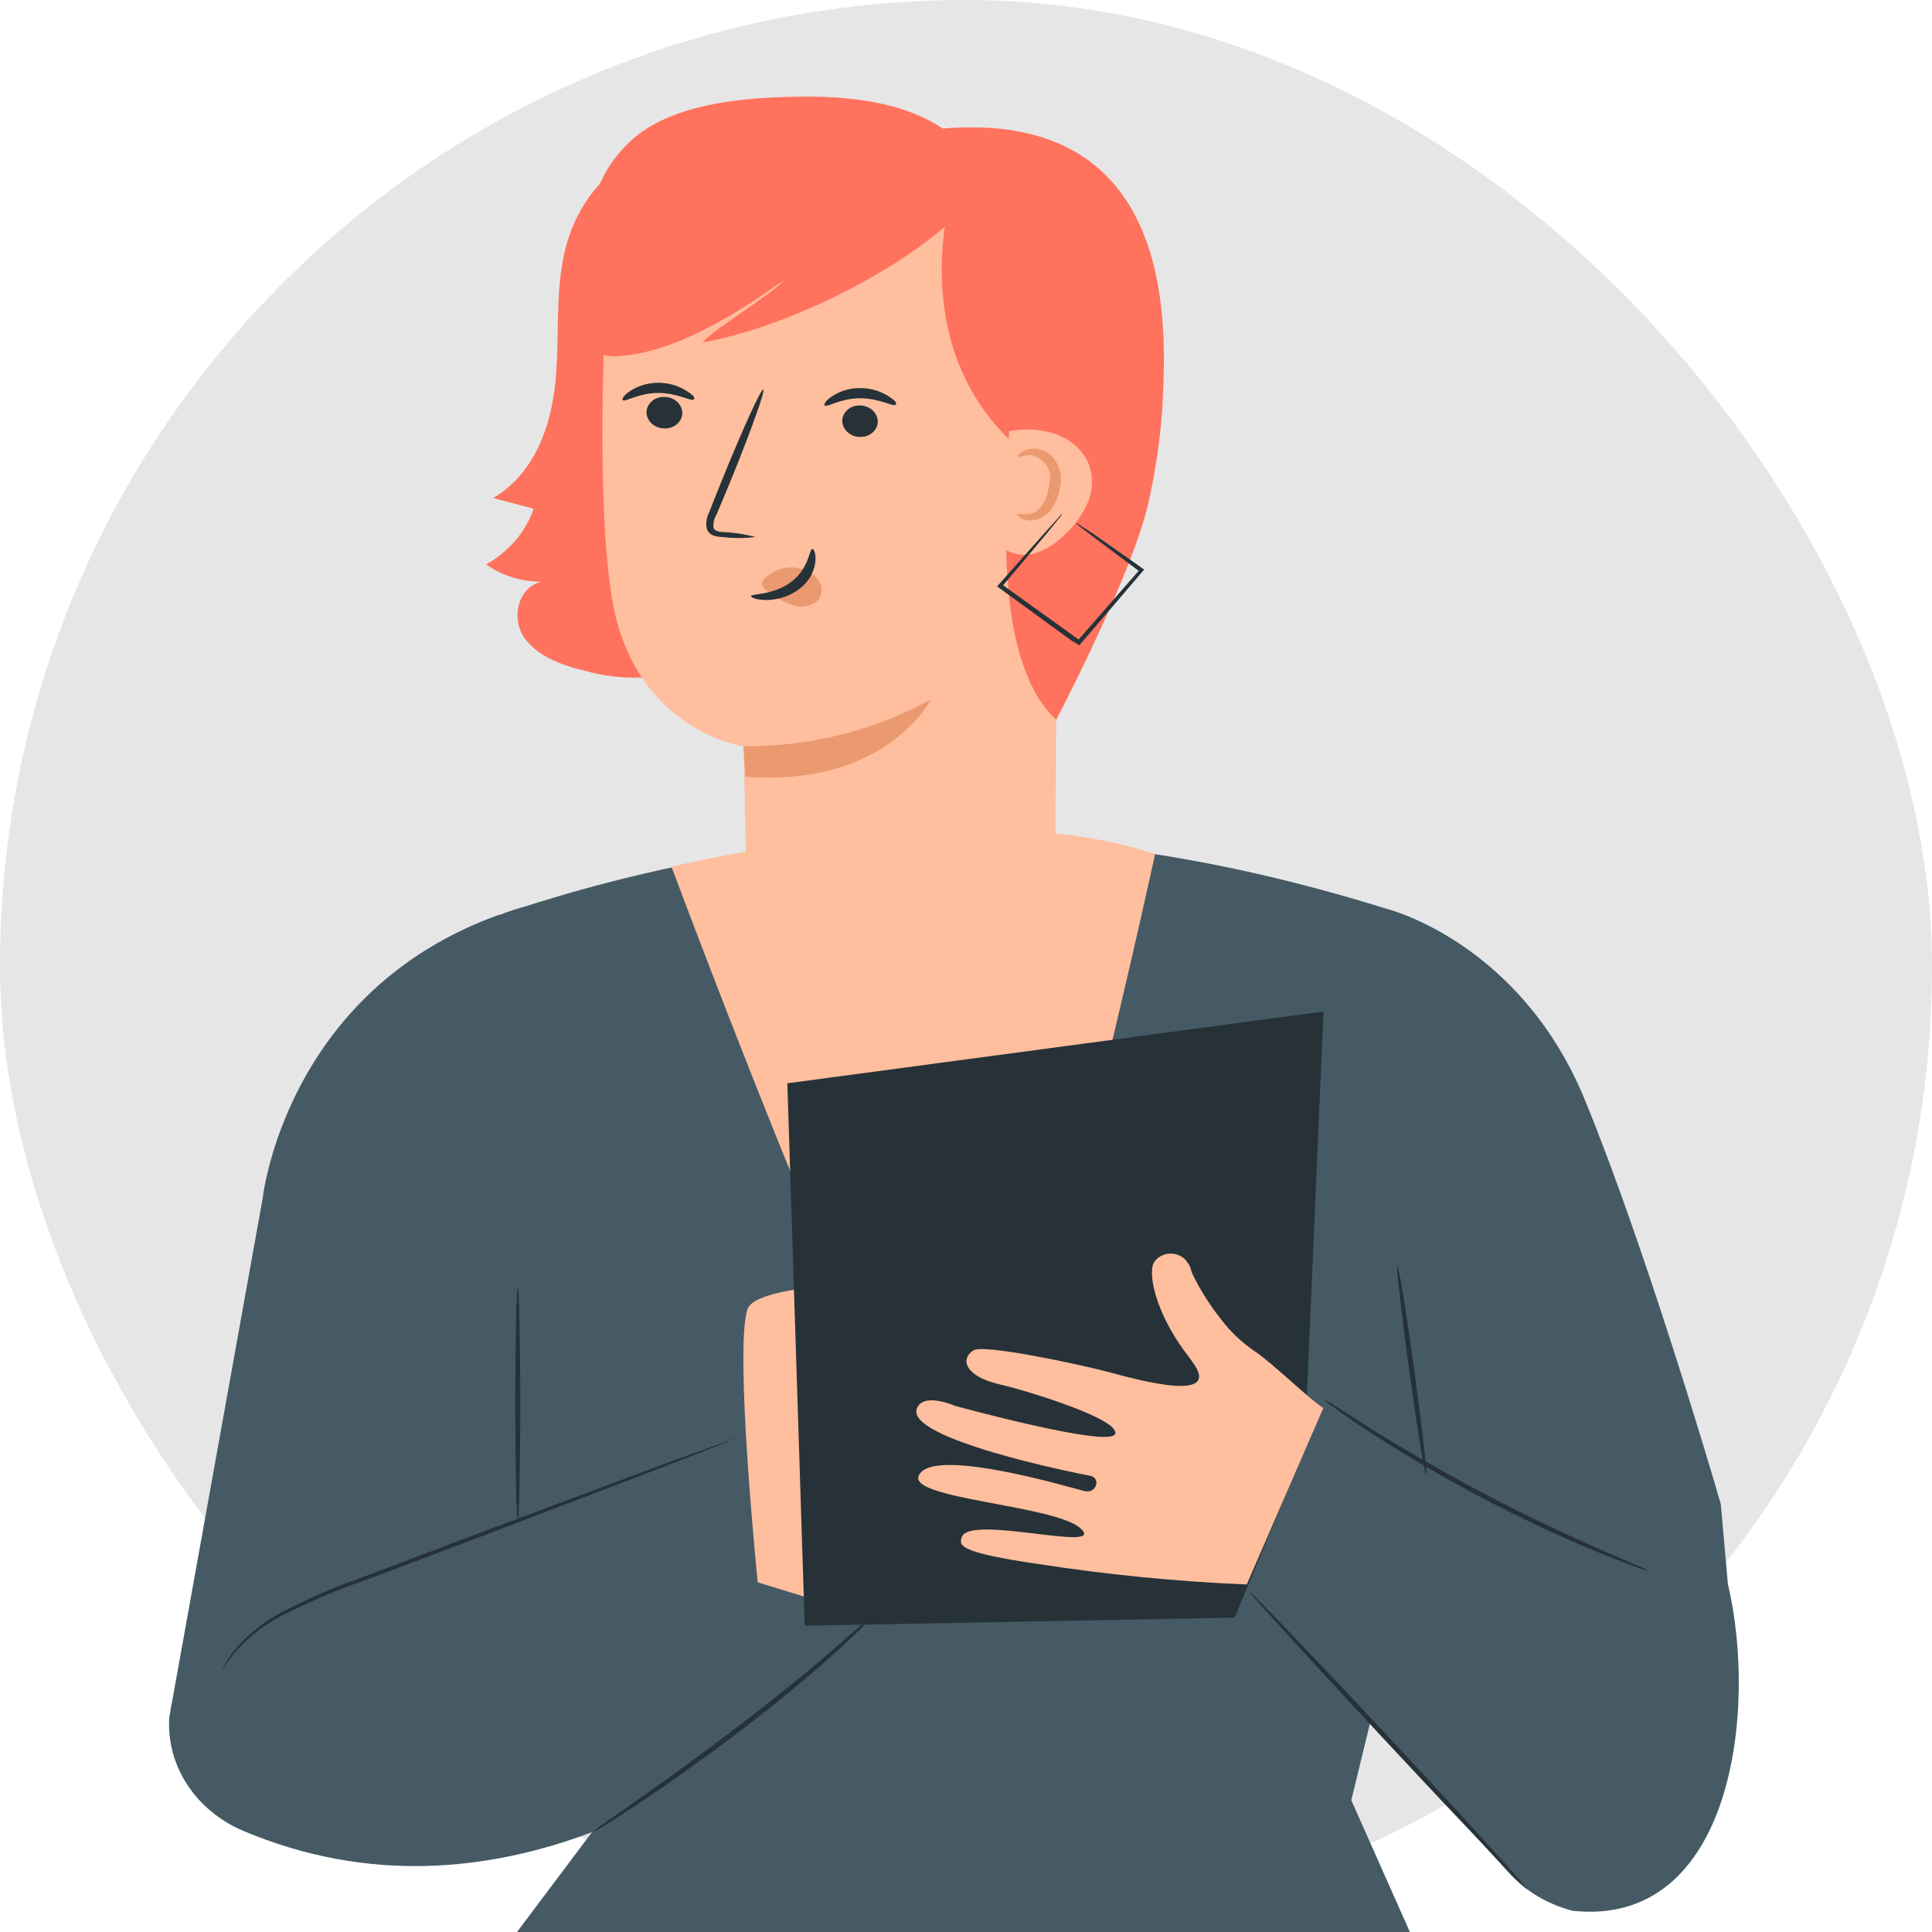 <svg width="80" height="80" viewBox="0 0 80 80" fill="none" xmlns="http://www.w3.org/2000/svg">
<rect width="80" height="80" rx="40" fill="#E6E6E6"/>
<path d="M27.024 6.352C25.067 6.769 23.823 8.58 23.394 10.376C22.966 12.173 23.182 14.035 22.994 15.864C22.806 17.694 22.106 19.637 20.421 20.621L22.098 21.067C21.766 22.027 21.067 22.846 20.129 23.372C20.784 23.836 21.59 24.087 22.418 24.086C21.433 24.324 21.161 25.612 21.706 26.398C22.25 27.185 23.286 27.558 24.275 27.789C25.431 28.113 26.661 28.147 27.836 27.887C29.437 27.445 30.669 26.142 31.29 24.701C31.91 23.259 32.026 21.686 32.09 20.138C32.21 16.263 31.962 12.348 30.89 8.598C30.625 7.691 30.265 6.728 29.421 6.194C28.577 5.66 27.136 5.876 26.88 6.783" fill="#FF725E"/>
<path d="M71.254 62.281C70.789 60.663 68.084 51.553 65.651 45.604C62.966 39 57.428 37.635 57.428 37.635C44.962 33.746 33.761 33.724 21.812 37.514C21.412 37.624 21.056 37.741 20.7 37.88H20.663C11.792 41.063 10.875 49.632 10.875 49.632L7.134 70.418C7.094 70.582 7.065 70.748 7.045 70.916L7.009 71.113C6.946 72.085 7.203 73.051 7.746 73.888C8.29 74.725 9.095 75.394 10.059 75.807C15.261 78.003 20.239 77.48 24.513 75.866L21.408 80H58.38L55.955 74.545L56.755 71.252L62.482 77.553C63.168 78.307 64.087 78.854 65.119 79.122C71.722 79.825 72.79 70.835 71.55 65.603" fill="#455A64"/>
<path d="M47.83 35.369C47.83 35.369 41.863 62.81 39.762 62.598C37.661 62.386 27.805 35.889 27.805 35.889C27.805 35.889 40.402 32.815 47.83 35.369Z" fill="#FFBE9D"/>
<path d="M30.914 37.392C30.882 34.235 30.786 30.909 30.786 30.909C30.786 30.909 26.332 30.262 25.372 24.956C24.459 19.9 25.296 8.202 25.296 8.202C28.446 7.026 31.915 6.758 35.236 7.435C38.558 8.112 41.574 9.701 43.88 11.989L43.675 37.645C43.651 40.623 40.83 42.976 37.345 42.928C33.819 42.881 30.942 40.415 30.914 37.392Z" fill="#FFBE9D"/>
<path d="M26.77 17.055C26.768 17.232 26.843 17.403 26.978 17.531C27.112 17.659 27.296 17.733 27.49 17.739C27.585 17.745 27.68 17.734 27.77 17.707C27.86 17.679 27.944 17.635 28.015 17.577C28.086 17.52 28.144 17.449 28.185 17.371C28.226 17.293 28.25 17.207 28.254 17.121C28.255 16.943 28.181 16.772 28.046 16.645C27.912 16.517 27.728 16.442 27.534 16.436C27.439 16.43 27.344 16.441 27.254 16.469C27.163 16.496 27.08 16.541 27.009 16.598C26.938 16.656 26.88 16.726 26.839 16.804C26.798 16.883 26.774 16.968 26.77 17.055Z" fill="#263238"/>
<path d="M25.79 16.571C25.882 16.659 26.443 16.274 27.243 16.271C28.043 16.267 28.636 16.637 28.724 16.542C28.812 16.447 28.668 16.344 28.412 16.176C28.058 15.955 27.639 15.841 27.211 15.85C26.793 15.859 26.389 15.987 26.055 16.216C25.826 16.37 25.742 16.531 25.79 16.571Z" fill="#263238"/>
<path d="M34.875 17.409C34.874 17.586 34.949 17.757 35.083 17.884C35.218 18.012 35.401 18.087 35.595 18.093C35.689 18.098 35.783 18.085 35.872 18.057C35.961 18.029 36.042 17.984 36.112 17.927C36.182 17.869 36.239 17.8 36.279 17.722C36.32 17.644 36.343 17.56 36.348 17.474C36.349 17.297 36.274 17.126 36.14 16.998C36.005 16.871 35.821 16.796 35.627 16.79C35.533 16.785 35.439 16.797 35.351 16.826C35.262 16.854 35.18 16.898 35.11 16.956C35.04 17.014 34.983 17.083 34.943 17.161C34.903 17.238 34.88 17.323 34.875 17.409Z" fill="#263238"/>
<path d="M34.148 16.791C34.244 16.878 34.804 16.494 35.605 16.491C36.405 16.487 36.997 16.856 37.081 16.761C37.165 16.666 37.029 16.564 36.773 16.395C36.42 16.175 36 16.061 35.573 16.07C35.154 16.075 34.749 16.204 34.416 16.436C34.188 16.589 34.104 16.75 34.148 16.791Z" fill="#263238"/>
<path d="M31.281 22.238C30.857 22.121 30.419 22.052 29.976 22.033C29.772 22.033 29.576 21.978 29.544 21.85C29.524 21.657 29.57 21.462 29.676 21.294L30.272 19.867C31.097 17.833 31.697 16.164 31.605 16.131C31.513 16.098 30.773 17.727 29.944 19.761C29.748 20.262 29.544 20.738 29.376 21.195C29.249 21.421 29.214 21.68 29.276 21.927C29.305 21.993 29.351 22.051 29.409 22.098C29.468 22.145 29.537 22.179 29.612 22.198C29.726 22.225 29.843 22.239 29.96 22.242C30.399 22.292 30.843 22.29 31.281 22.238Z" fill="#263238"/>
<path d="M30.785 30.902C33.519 30.925 36.207 30.253 38.549 28.963C38.549 28.963 36.684 32.622 30.869 32.157L30.785 30.902Z" fill="#EB996E"/>
<path d="M31.629 24.002C31.782 23.826 31.98 23.689 32.206 23.602C32.432 23.515 32.678 23.481 32.922 23.504C33.098 23.518 33.27 23.564 33.427 23.641C33.584 23.717 33.722 23.821 33.834 23.947C33.942 24.068 34.007 24.218 34.019 24.374C34.031 24.53 33.99 24.686 33.902 24.821C33.774 24.953 33.606 25.047 33.419 25.091C33.232 25.134 33.035 25.126 32.854 25.066C32.475 24.946 32.127 24.759 31.829 24.514C31.737 24.456 31.659 24.383 31.597 24.298C31.567 24.258 31.551 24.211 31.551 24.162C31.551 24.114 31.567 24.067 31.597 24.027" fill="#EB996E"/>
<path d="M33.639 22.732C33.507 22.732 33.511 23.522 32.77 24.089C32.03 24.656 31.102 24.576 31.098 24.685C31.098 24.736 31.306 24.839 31.698 24.846C32.207 24.85 32.702 24.689 33.094 24.393C33.473 24.109 33.713 23.7 33.763 23.255C33.795 22.925 33.699 22.728 33.639 22.732Z" fill="#263238"/>
<path d="M40.748 7.713C38.679 10.515 33.108 13.457 29.095 14.181C29.555 13.607 32.004 12.173 32.46 11.602C30.659 12.875 28.058 14.584 25.657 14.738C25.373 14.778 25.082 14.741 24.821 14.632C24.682 14.534 24.57 14.409 24.494 14.265C24.418 14.122 24.379 13.964 24.381 13.805C24.216 12.203 24.241 10.59 24.457 8.993C24.624 7.644 25.35 6.404 26.485 5.528C28.018 4.405 30.231 4.101 32.324 4.021C34.077 3.955 35.886 4.021 37.502 4.573C39.119 5.126 40.512 6.249 40.772 7.617" fill="#FF725E"/>
<path d="M47.612 20.553C47.862 19.378 48.033 18.19 48.124 16.997C48.244 14.252 49.141 4.359 38.828 5.34L39.412 8C39.412 8 37.487 14.161 41.917 18.317C41.917 18.317 40.657 26.996 43.738 29.799C43.738 29.799 47.044 23.513 47.612 20.553Z" fill="#FF725E"/>
<path d="M41.782 17.855C42.403 17.732 43.049 17.766 43.651 17.954C44.255 18.149 44.75 18.556 45.027 19.084C45.272 19.625 45.282 20.231 45.055 20.778C44.827 21.322 44.469 21.812 44.007 22.213C43.696 22.52 43.311 22.757 42.882 22.904C42.668 22.973 42.438 22.993 42.212 22.963C41.987 22.932 41.773 22.852 41.59 22.729" fill="#FFBE9D"/>
<path d="M42.151 21.294C42.083 21.316 42.355 21.66 42.919 21.517C43.225 21.421 43.476 21.218 43.62 20.953C43.786 20.66 43.889 20.339 43.92 20.009C43.965 19.658 43.87 19.303 43.651 19.011C43.563 18.887 43.445 18.784 43.306 18.709C43.167 18.634 43.012 18.588 42.851 18.575C42.267 18.575 42.087 18.941 42.155 18.941C42.223 18.941 42.427 18.791 42.807 18.872C43.043 18.952 43.239 19.107 43.359 19.308C43.48 19.51 43.517 19.745 43.464 19.969C43.399 20.555 43.155 21.089 42.815 21.224C42.475 21.36 42.191 21.246 42.151 21.294Z" fill="#EB996E"/>
<path d="M21.44 62.95C21.384 62.95 21.336 60.795 21.336 58.135C21.336 55.475 21.384 53.323 21.44 53.323C21.496 53.323 21.544 55.478 21.544 58.135C21.544 60.791 21.496 62.95 21.44 62.95Z" fill="#263238"/>
<path d="M36.465 53.122C36.465 53.122 31.263 53.177 30.947 54.22C30.402 55.961 31.375 65.522 31.375 65.522L36.157 66.985C36.157 66.985 38.462 66.499 37.398 62.441C36.702 59.892 35.639 57.438 34.236 55.145C34.236 55.145 40.591 55.306 40.415 54.008C40.239 52.709 36.465 53.122 36.465 53.122Z" fill="#FFBE9D"/>
<path d="M34.398 55.943C34.683 55.892 41.033 55.413 40.637 56.342C40.241 57.272 34.398 57.502 34.398 57.502V55.943Z" fill="#FFBE9D"/>
<path d="M54.803 41.886L54.019 60.019L51.122 66.982L33.322 67.318L32.602 44.857L54.803 41.886Z" fill="#263238"/>
<path d="M30.536 59.514C30.469 59.556 30.396 59.59 30.32 59.616L29.68 59.88L27.307 60.805L19.455 63.802L15.137 65.43C13.946 65.838 12.791 66.328 11.68 66.894C10.935 67.279 10.278 67.791 9.743 68.401C9.375 68.84 9.243 69.133 9.223 69.133C9.244 69.059 9.276 68.989 9.319 68.924C9.418 68.729 9.539 68.544 9.679 68.372C10.196 67.733 10.849 67.196 11.6 66.795C12.709 66.21 13.868 65.707 15.065 65.291L19.391 63.652L27.267 60.706L29.668 59.836L30.324 59.609C30.39 59.569 30.461 59.537 30.536 59.514Z" fill="#263238"/>
<path d="M36.424 66.618C36.306 66.774 36.172 66.92 36.024 67.054C35.764 67.328 35.376 67.712 34.876 68.169C33.879 69.091 32.438 70.306 30.782 71.572C29.125 72.838 27.58 73.928 26.428 74.689C25.856 75.055 25.387 75.37 25.059 75.575C24.896 75.688 24.722 75.787 24.539 75.871C24.684 75.736 24.842 75.614 25.011 75.505L26.34 74.572C27.46 73.786 28.993 72.684 30.65 71.418C32.306 70.153 33.755 68.963 34.772 68.067C35.284 67.624 35.688 67.251 35.972 66.999C36.111 66.86 36.262 66.733 36.424 66.618Z" fill="#263238"/>
<path d="M63.232 78.225C63.188 78.261 60.579 75.525 57.402 72.115C54.224 68.705 51.683 65.917 51.727 65.895C51.771 65.873 54.38 68.588 57.558 71.99C60.735 75.393 63.276 78.192 63.232 78.225Z" fill="#263238"/>
<path d="M68.259 65.05C68.061 65.002 67.869 64.94 67.683 64.863C67.314 64.731 66.786 64.526 66.142 64.263C64.853 63.733 63.1 62.942 61.236 61.954C59.371 60.967 57.742 59.975 56.598 59.218C56.025 58.852 55.569 58.522 55.261 58.296C55.094 58.187 54.939 58.064 54.797 57.93C54.977 58.017 55.149 58.118 55.309 58.233C55.665 58.457 56.13 58.749 56.682 59.104C57.846 59.836 59.483 60.802 61.34 61.786C63.197 62.77 64.941 63.579 66.206 64.135L67.715 64.79C67.904 64.862 68.086 64.948 68.259 65.05Z" fill="#263238"/>
<path d="M59.049 61.07C58.993 61.07 58.681 59.142 58.352 56.749C58.024 54.356 57.804 52.406 57.86 52.402C57.916 52.399 58.232 54.331 58.561 56.723C58.889 59.116 59.109 61.066 59.049 61.07Z" fill="#263238"/>
<path d="M43.994 21.261C43.948 21.343 43.893 21.42 43.83 21.492L43.322 22.114L41.477 24.309V24.192L44.483 26.351L44.751 26.548H44.606L47.208 23.57V23.68L45.251 22.216L44.715 21.803C44.648 21.756 44.587 21.702 44.535 21.642C44.535 21.642 44.614 21.678 44.747 21.766L45.311 22.132L47.312 23.537L47.38 23.585L47.324 23.647C46.583 24.518 45.703 25.542 44.755 26.647L44.691 26.724L44.606 26.665L44.35 26.512C43.266 25.721 42.245 24.975 41.361 24.335L41.289 24.28L41.345 24.218L43.25 22.073L43.794 21.477C43.914 21.323 43.986 21.254 43.994 21.261Z" fill="#263238"/>
<path d="M51.626 65.61C48.745 65.489 45.874 65.208 43.031 64.768C39.665 64.278 39.701 63.996 39.829 63.645C40.149 62.701 45.784 64.304 44.771 63.312C43.759 62.321 37.656 62.086 38.036 61.117C38.533 59.847 44.399 61.625 44.907 61.742C45.416 61.859 45.596 61.19 45.132 61.106C44.467 60.985 37.492 59.576 37.964 58.325C38.228 57.63 39.541 58.212 39.541 58.212C39.541 58.212 45.972 59.975 46.176 59.375C46.38 58.775 42.642 57.615 41.35 57.312C40.057 57.008 39.701 56.327 40.301 55.918C40.702 55.639 44.703 56.492 45.948 56.825C47.192 57.158 50.678 58.117 49.357 56.368L49.301 56.283C47.949 54.593 47.52 52.881 47.765 52.306C47.832 52.186 47.934 52.086 48.059 52.016C48.185 51.945 48.33 51.908 48.477 51.908C48.624 51.908 48.769 51.945 48.894 52.016C49.02 52.086 49.122 52.186 49.189 52.306C49.254 52.391 49.299 52.487 49.321 52.588C49.334 52.639 49.35 52.689 49.369 52.738C49.688 53.394 50.079 54.018 50.538 54.6C50.934 55.132 51.427 55.599 51.995 55.98C52.651 56.415 54.312 58.018 54.796 58.303" fill="#FFBE9D"/>
</svg>
